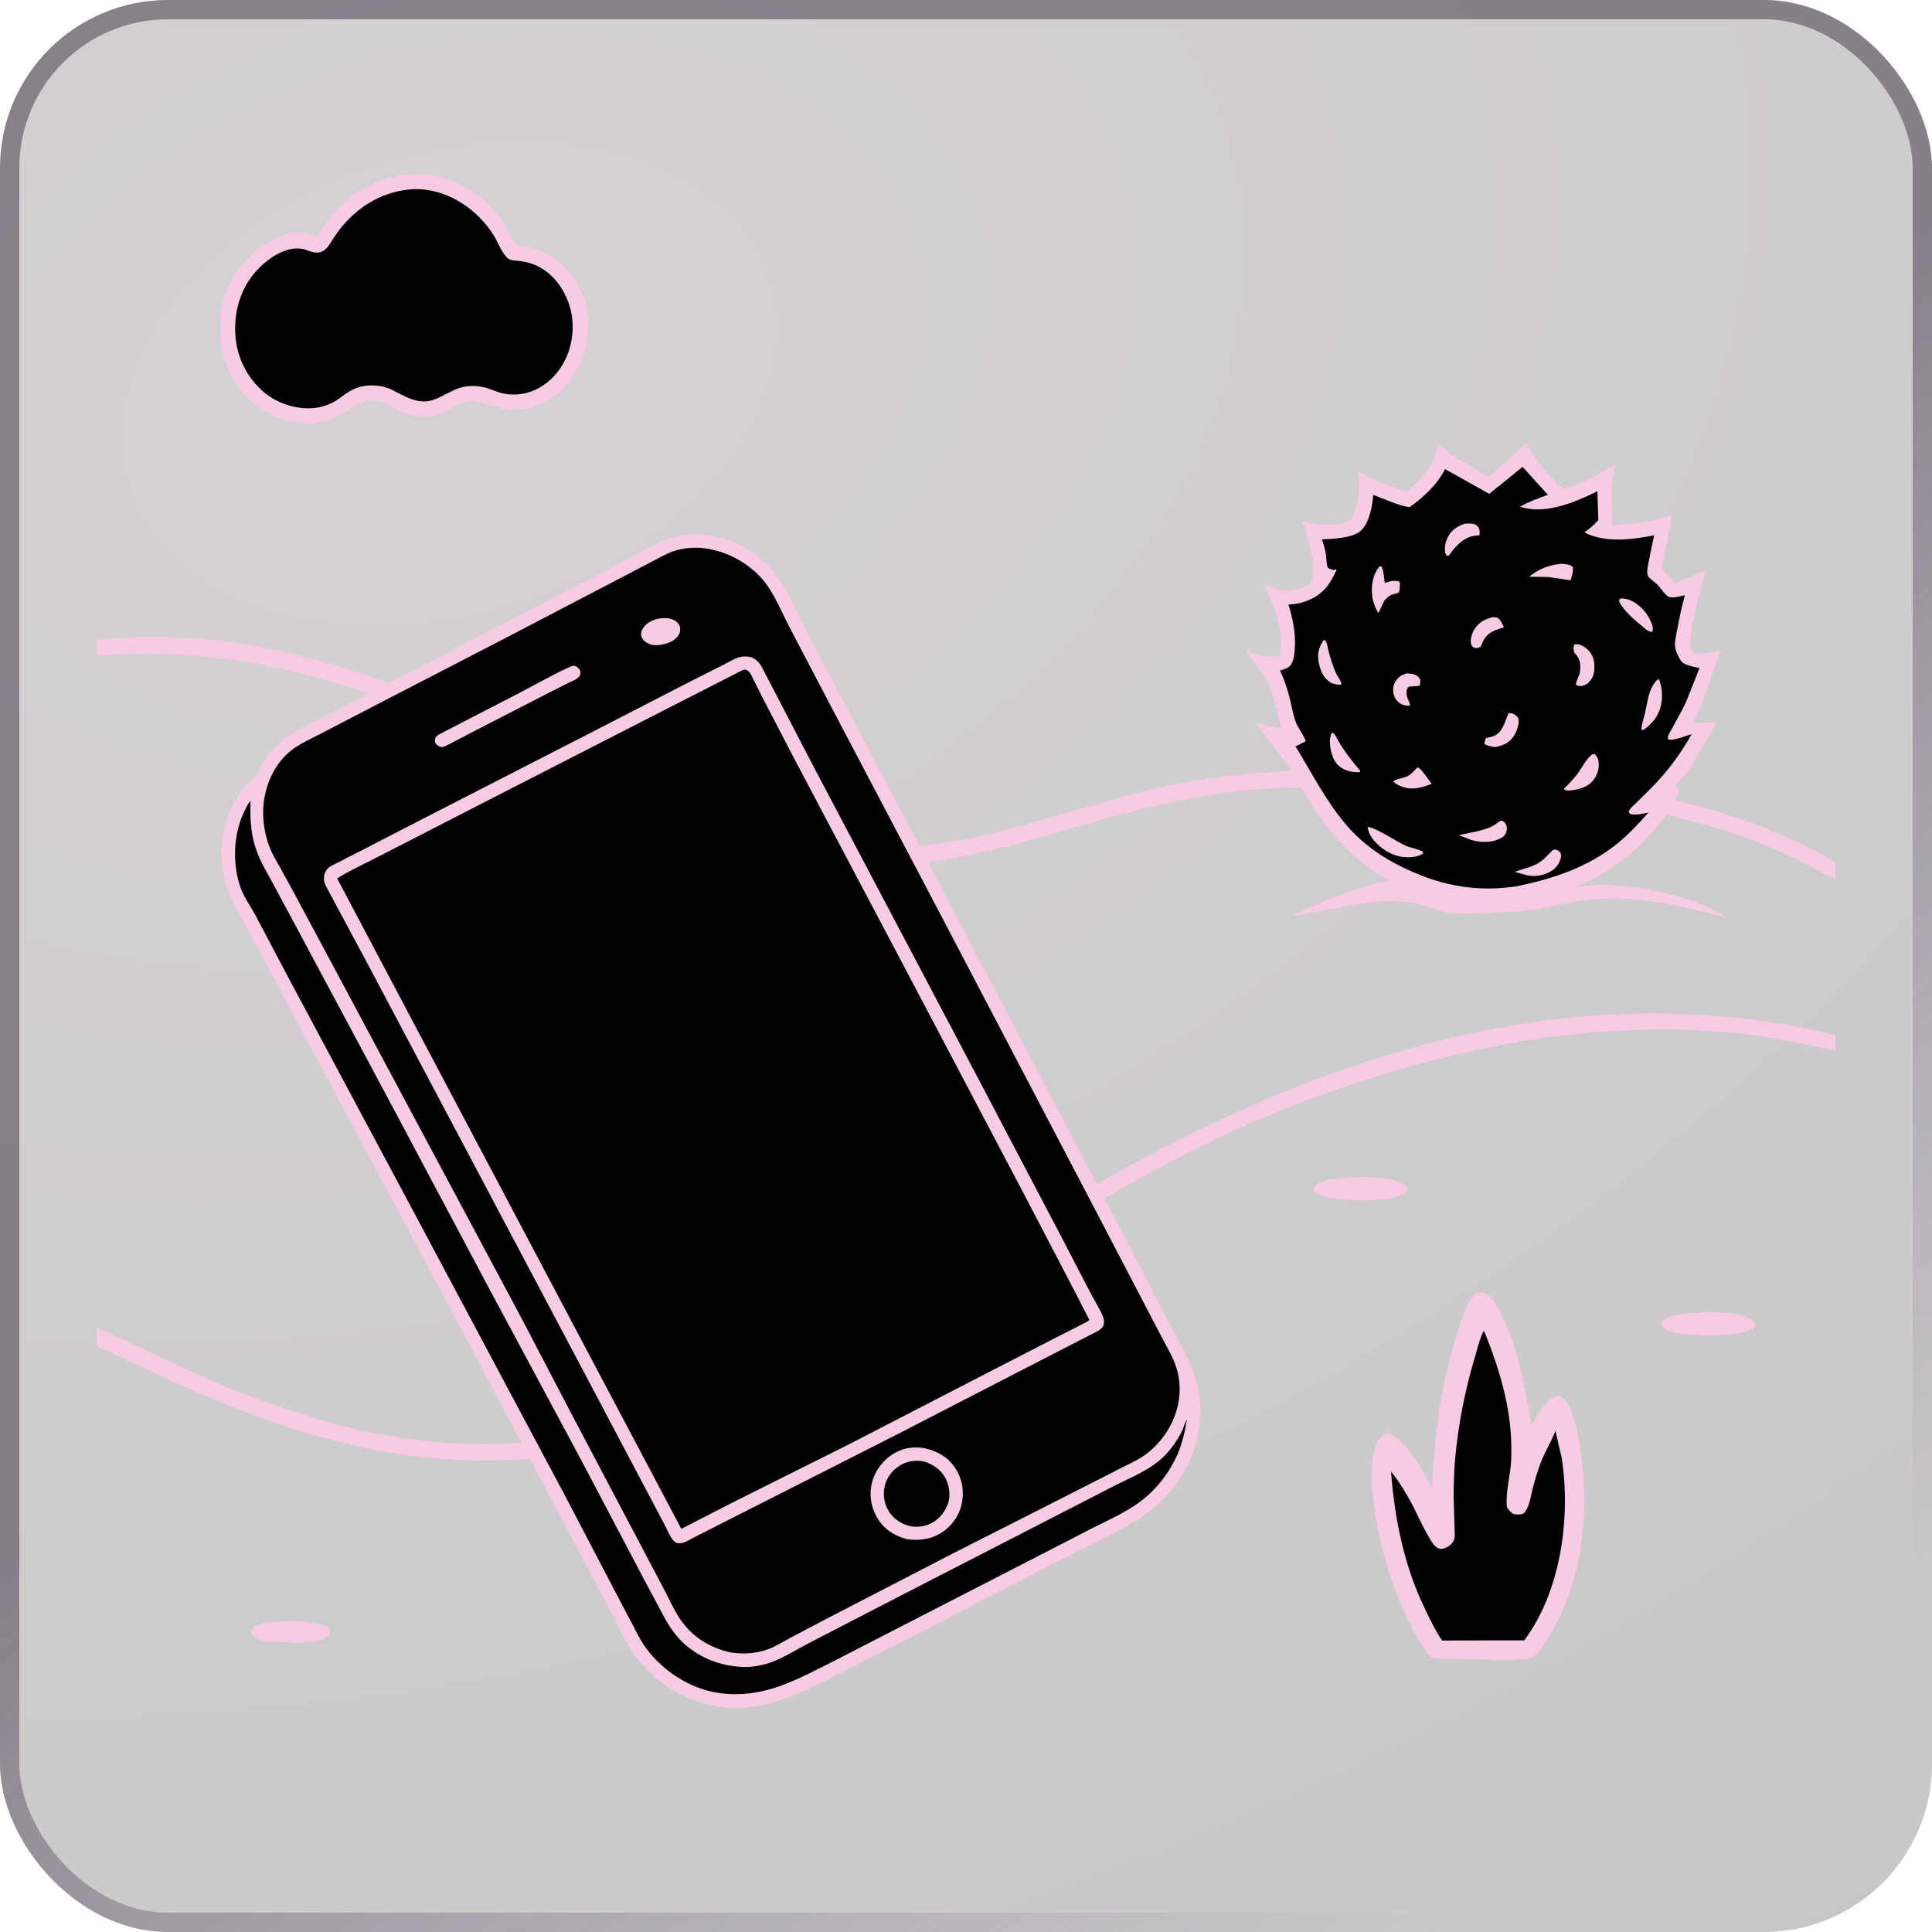 <svg width="100" height="100" viewBox="0 0 100 100" fill="none" xmlns="http://www.w3.org/2000/svg">
<g filter="url(#filter0_b_695_9002)">
<rect width="100" height="100" rx="8.696" fill="url(#paint0_radial_695_9002)" fill-opacity="0.24"/>
<rect x="0.5" y="0.5" width="99" height="99" rx="8.196" stroke="url(#paint1_linear_695_9002)" stroke-opacity="0.5"/>
<path d="M14.796 83.921C15.402 83.9 16.083 83.93 16.669 84.09C16.847 84.139 16.985 84.198 17.078 84.364C17.085 84.499 17.096 84.538 17.009 84.651C16.751 84.99 15.794 85.009 15.413 85.032L13.885 84.965C13.543 84.917 13.223 84.874 13.001 84.584C13 84.434 12.985 84.363 13.098 84.246C13.402 83.933 14.365 83.944 14.796 83.921Z" fill="#F7CBE4"/>
<path d="M87.964 67.941C88.439 67.885 88.963 67.93 89.438 67.974C89.89 68.016 90.54 68.099 90.841 68.462C90.857 68.585 90.876 68.623 90.785 68.723C90.714 68.802 90.555 68.857 90.458 68.892C89.961 69.07 89.397 69.093 88.875 69.116C88.296 69.147 87.68 69.109 87.108 69.032C86.748 68.984 86.232 68.923 86 68.617C86.003 68.528 85.987 68.489 86.044 68.415C86.347 68.018 87.503 67.978 87.964 67.941Z" fill="#F7CBE4"/>
<path d="M69.964 60.941C70.439 60.886 70.963 60.93 71.438 60.974C71.89 61.016 72.54 61.099 72.841 61.462C72.857 61.585 72.876 61.623 72.785 61.723C72.714 61.803 72.555 61.857 72.458 61.892C71.961 62.07 71.397 62.093 70.875 62.116C70.296 62.147 69.68 62.109 69.108 62.032C68.748 61.984 68.232 61.923 68 61.617C68.003 61.528 67.987 61.489 68.044 61.414C68.347 61.018 69.503 60.978 69.964 60.941Z" fill="#F7CBE4"/>
<path d="M76.4 66.958L76.443 66.944C76.617 66.9 76.845 66.895 76.997 67.004C77.269 67.198 77.473 67.605 77.631 67.901C78.608 69.735 78.882 71.723 79.267 73.738C79.338 73.703 79.417 73.52 79.462 73.444C79.706 73.031 80.036 72.412 80.533 72.293C80.685 72.257 80.795 72.288 80.92 72.382C81.626 72.915 81.921 75.736 81.97 76.598C82.124 79.283 81.705 82.029 80.363 84.383C80.135 84.781 79.891 85.231 79.579 85.569C79.503 85.652 79.365 85.79 79.267 85.833C78.906 85.992 75.965 85.871 75.303 85.865C74.932 85.866 74.276 85.947 73.98 85.68C73.725 85.449 73.505 85.008 73.334 84.71C72.036 82.44 71.245 79.623 71.028 77.016C70.969 76.314 70.958 74.899 71.475 74.368C71.633 74.206 71.756 74.228 71.961 74.227C72.88 74.694 73.646 76.107 74.104 77.004C74.251 75.047 74.378 73.138 74.834 71.219C75.033 70.383 75.719 67.381 76.4 66.958Z" fill="#F7CBE4"/>
<path d="M76.777 68.915L76.843 68.948C77.709 71.119 78.331 73.247 78.216 75.612C78.177 76.407 77.918 77.209 77.997 78.006C78.105 78.184 78.169 78.256 78.346 78.366C78.551 78.398 78.671 78.414 78.865 78.336C79.164 78.017 79.214 77.512 79.32 77.102C79.441 76.632 79.573 76.16 79.748 75.707C79.96 75.154 80.277 74.656 80.49 74.108L80.509 74.056L80.838 75.479C81.304 78.565 80.796 82.35 78.895 84.906L76.862 84.907L74.647 84.915C74.3 84.418 74.044 83.874 73.78 83.331C72.684 81.078 72.188 78.653 72 76.171C72.403 76.653 72.73 77.214 73.036 77.761C73.276 78.192 74.022 79.902 74.366 80.097C74.525 80.188 74.621 80.191 74.793 80.129C74.887 80.096 74.987 80.032 75.063 79.968C75.117 79.922 75.164 79.867 75.204 79.808C75.334 79.615 75.296 79.39 75.29 79.17L75.24 77.498C75.241 76.813 75.259 76.11 75.324 75.428C75.489 73.692 75.831 71.955 76.327 70.285C76.463 69.83 76.573 69.344 76.777 68.915Z" fill="black"/>
<path d="M20.984 9.028C23.092 8.813 24.977 9.863 26.12 11.616L26.601 12.419C26.633 12.474 26.706 12.648 26.746 12.676C26.836 12.736 27.104 12.754 27.215 12.774C27.506 12.826 27.784 12.888 28.054 13.011C29.037 13.459 29.812 14.36 30.18 15.366C30.596 16.502 30.513 17.832 29.99 18.919C29.279 20.396 27.723 21.463 26.041 21.162C25.456 21.058 24.911 20.715 24.302 20.763C23.705 20.81 23.19 21.289 22.624 21.478C21.867 21.731 21.125 21.501 20.447 21.156C20.215 21.023 19.953 20.859 19.693 20.794L19.642 20.782L19.534 20.758C18.887 20.647 18.483 20.933 17.977 21.275C17.098 21.867 16.102 22.041 15.061 21.828C13.886 21.588 12.843 20.831 12.197 19.828C11.448 18.665 11.21 17.148 11.507 15.804C11.816 14.408 12.636 13.302 13.843 12.551C14.287 12.275 14.943 12.007 15.471 12.033C15.785 12.047 16.12 12.152 16.426 12.224L17.146 11.201C18.107 9.965 19.445 9.226 20.984 9.028Z" fill="#F7CBE4"/>
<path d="M21.338 9.792C23.05 9.71 24.666 10.761 25.554 12.18C25.766 12.519 25.99 13.146 26.306 13.387C26.454 13.501 26.794 13.487 26.977 13.518C27.239 13.562 27.5 13.625 27.742 13.735C28.555 14.102 29.127 14.839 29.425 15.666C29.763 16.603 29.699 17.69 29.27 18.589C28.676 19.834 27.416 20.659 26.016 20.36C25.741 20.301 25.477 20.171 25.209 20.087C24.911 19.994 24.553 19.961 24.242 19.988C23.521 20.051 23.061 20.485 22.415 20.702C21.621 20.968 20.899 20.478 20.217 20.141C19.553 19.868 18.766 19.872 18.134 20.231C17.867 20.383 17.637 20.587 17.375 20.746C17.04 20.951 16.648 21.081 16.258 21.119C15.353 21.208 14.37 20.893 13.673 20.31C12.802 19.581 12.268 18.514 12.185 17.381C12.099 16.187 12.423 14.984 13.224 14.072C13.774 13.447 14.731 12.738 15.614 12.877C15.885 12.92 16.175 13.096 16.446 13.073C16.875 13.037 17.041 12.668 17.252 12.347C17.404 12.116 17.557 11.893 17.737 11.683C18.678 10.583 19.886 9.902 21.338 9.792Z" fill="black"/>
<path d="M5 33.126C11.002 32.44 17.014 33.983 22.514 36.292L29.811 39.681C33.741 41.543 37.774 43.344 42.142 43.832C45.704 44.23 49.111 43.761 52.551 42.825L59.009 40.988C61.606 40.349 64.208 40.021 66.876 39.894L64.942 37.367L65.012 37.394C65.444 37.559 65.904 37.62 66.355 37.715C66.111 37.07 66.033 36.39 65.8 35.754C65.527 35.007 64.947 34.378 64.514 33.719C65.102 33.913 65.592 34.004 66.211 34.022C66.513 32.662 65.933 31.482 65.456 30.249C65.673 30.351 65.87 30.441 66.106 30.492L66.165 30.506C66.662 30.613 67.341 30.517 67.771 30.24C67.894 30.16 67.913 30.028 67.931 29.892C68.065 28.897 67.712 27.902 67.404 26.977C68.041 27.127 68.872 27.262 69.513 27.072C69.668 27.026 69.82 26.994 69.96 26.909C70.351 26.044 70.413 25.318 70.283 24.383C71.046 24.806 71.986 25.251 72.843 25.434C73.389 24.919 73.987 24.395 74.255 23.674C74.344 23.432 74.369 23.195 74.421 22.946C74.653 23.143 74.883 23.362 75.132 23.536C75.505 23.797 75.917 24.011 76.305 24.249C76.528 24.386 76.796 24.598 77.044 24.674C77.74 24.122 78.374 23.567 78.979 22.915C79.498 23.855 80.133 24.576 80.895 25.321C81.043 25.34 81.258 25.216 81.398 25.161C81.828 24.992 82.25 24.817 82.653 24.59C82.96 24.416 83.291 24.153 83.617 24.035C83.553 24.328 83.481 24.628 83.454 24.926C83.387 25.674 83.469 26.442 83.432 27.195C84.537 27.153 85.484 26.964 86.545 26.673L86.165 28.656C86.132 28.823 86.006 29.189 86.026 29.348C86.031 29.385 86.124 29.508 86.144 29.54C86.295 29.776 86.504 29.983 86.697 30.185L87.705 29.778C87.882 29.703 88.085 29.598 88.274 29.568C88.089 30.213 87.273 33.229 87.523 33.608C87.592 33.714 87.696 33.801 87.824 33.818C88.196 33.867 88.698 33.749 89.059 33.657C88.589 34.933 88.248 36.206 87.639 37.433L88.827 37.371C88.38 38.197 87.951 39.041 87.42 39.817C87.212 40.122 86.951 40.383 86.743 40.681L86.902 40.879C86.862 41.081 86.764 41.232 86.66 41.406C89.595 42.116 92.387 43.083 95 44.618V45.51C94.366 45.225 93.763 44.855 93.136 44.55C91.653 43.829 90.136 43.23 88.55 42.776L86.73 42.288C86.63 42.263 86.378 42.172 86.283 42.182C86.226 42.189 85.412 43.206 85.295 43.328C84.47 44.193 83.56 44.902 82.501 45.46C82.206 45.615 81.889 45.724 81.598 45.886L82.243 45.833C83.546 45.741 84.855 45.916 86.123 46.21C86.929 46.397 87.711 46.622 88.457 46.985C88.744 47.125 89.091 47.282 89.333 47.491C86.948 46.851 84.419 46.257 81.929 46.605L79.651 47.033C78.711 47.188 77.752 47.229 76.802 47.252C76.196 47.266 75.412 47.352 74.82 47.222C74.527 47.157 74.236 47.023 73.948 46.934C73.451 46.779 72.956 46.676 72.436 46.648C70.537 46.544 68.736 47.172 66.877 47.413C67.228 47.212 67.615 47.058 67.983 46.889C69.224 46.32 70.539 45.827 71.891 45.612C71.831 45.5 71.415 45.306 71.289 45.22C70.895 44.951 70.498 44.656 70.139 44.342C68.995 43.34 68.093 42.089 67.357 40.769C63.477 40.725 59.711 41.648 56.009 42.709C53.893 43.315 51.8 43.961 49.632 44.367C46.682 44.919 43.699 45.011 40.737 44.485C39.039 44.183 37.371 43.743 35.745 43.167C33.618 42.413 31.578 41.445 29.538 40.487L22.859 37.366C17.195 34.928 11.213 33.355 5 33.96V33.126Z" fill="#F7CBE4"/>
<path d="M78.808 24.165L80.117 25.61C79.621 25.801 79.128 25.963 78.667 26.231L78.893 26.288C80.13 26.594 81.585 25.965 82.68 25.428L82.73 26.921C82.513 27.172 82.275 27.36 82.01 27.558C83.079 28.116 84.478 27.933 85.614 27.709L85.333 29.087C85.302 29.268 85.24 29.498 85.268 29.68C85.273 29.711 85.289 29.803 85.309 29.83C85.421 29.984 85.665 30.139 85.806 30.281C85.948 30.425 86.189 30.798 86.356 30.881C86.567 30.985 86.982 30.858 87.203 30.812L86.987 31.699L86.782 32.739C86.741 32.965 86.677 33.222 86.701 33.452C86.731 33.73 86.857 33.966 87.003 34.198C87.152 34.435 87.706 34.518 87.968 34.578L87.277 36.315C87.015 36.891 86.688 37.413 86.401 37.971C86.346 38.079 86.305 38.146 86.34 38.267C86.595 38.368 87.283 38.078 87.559 37.998C86.961 39.07 86.289 39.965 85.421 40.834L84.644 41.604C84.523 41.724 84.347 41.852 84.303 42.021L84.364 42.126C84.658 42.214 85.026 42.111 85.323 42.059C84.819 42.621 84.299 43.191 83.709 43.666C82.179 44.897 80.391 45.485 78.498 45.877C77.255 46.058 76.113 46.024 74.887 45.734C74.107 45.55 73.353 45.25 72.631 44.906C71.527 44.381 70.544 43.68 69.735 42.757C68.671 41.543 67.901 40.005 67.056 38.633L67.577 38.372C67.592 38.243 67.185 37.648 67.107 37.467C66.941 37.078 66.875 36.633 66.776 36.224C66.647 35.689 66.483 35.202 66.254 34.701L66.33 34.682C66.545 34.624 66.756 34.545 66.861 34.335C66.98 34.097 67.004 33.798 67.02 33.537C67.067 32.752 66.916 32.033 66.691 31.288C66.973 31.282 67.292 31.229 67.558 31.133C68.414 30.825 68.813 30.315 69.171 29.52C69.16 29.501 69.157 29.471 69.137 29.463C69.126 29.458 69.051 29.503 69.027 29.504C68.99 29.507 68.843 29.451 68.808 29.432C68.802 29.429 68.728 29.384 68.72 29.365C68.65 29.207 68.656 28.833 68.622 28.645C68.577 28.399 68.499 28.156 68.428 27.917C68.972 27.892 70.003 27.861 70.435 27.472C70.876 27.075 71.043 26.17 71.077 25.613C71.676 25.837 72.321 26.147 72.949 26.255C73.667 25.761 74.407 25.067 74.796 24.28L77.083 25.563L78.808 24.165Z" fill="black"/>
<path d="M73.346 39.736L73.398 39.724C73.626 39.847 73.929 40.356 74.101 40.57C73.677 40.74 73.347 40.838 72.888 40.804C72.595 40.739 72.342 40.668 72.117 40.455C72.215 40.32 72.661 40.272 72.829 40.188C73.019 40.094 73.162 39.946 73.3 39.789L73.346 39.736Z" fill="#F7CBE4"/>
<path d="M80.774 29.183C81.005 29.194 81.23 29.188 81.41 29.349C81.442 29.59 81.359 29.809 81.294 30.038L80.158 29.867L79.148 29.85C79.662 29.447 80.123 29.262 80.774 29.183Z" fill="#F7CBE4"/>
<path d="M83.84 30.99C84.001 30.955 84.239 31.005 84.389 31.07C84.882 31.284 85.281 31.74 85.474 32.238C85.536 32.398 85.588 32.537 85.518 32.704C85.471 32.703 85.448 32.705 85.4 32.689C85.255 32.643 85.118 32.512 85.003 32.417C84.592 32.078 84.063 31.63 83.817 31.158C83.786 31.098 83.821 31.052 83.84 30.99Z" fill="#F7CBE4"/>
<path d="M68.503 33.144L68.582 33.135C68.695 33.25 68.722 33.536 68.763 33.693C68.863 34.071 68.979 34.454 69.135 34.812C69.21 34.983 69.429 35.254 69.439 35.421L69.316 35.439C69.172 35.421 69.007 35.41 68.88 35.335C68.518 35.122 68.341 34.715 68.264 34.321C68.173 33.861 68.246 33.533 68.503 33.144Z" fill="#F7CBE4"/>
<path d="M68.932 37.934L68.962 37.934C69.102 37.964 69.201 38.233 69.272 38.352C69.603 38.914 69.985 39.409 70.412 39.898L70.368 39.972C70.09 39.975 69.807 39.937 69.555 39.813C69.235 39.657 69.058 39.399 68.946 39.066C68.839 38.747 68.77 38.246 68.932 37.934Z" fill="#F7CBE4"/>
<path d="M72.847 34.849L73.138 34.892C73.318 34.937 73.411 35.013 73.509 35.166C73.51 35.291 73.534 35.392 73.466 35.5L72.917 35.543C72.718 35.741 72.803 36.026 72.905 36.267C72.945 36.361 73.002 36.425 72.971 36.528C72.819 36.524 72.667 36.521 72.531 36.444C72.36 36.346 72.204 36.169 72.149 35.979C72.08 35.742 72.098 35.489 72.228 35.276C72.383 35.021 72.565 34.92 72.847 34.849Z" fill="#F7CBE4"/>
<path d="M77.286 31.94C77.363 31.943 77.435 31.958 77.51 31.972C77.69 32.112 77.752 32.266 77.844 32.466L77.36 32.634C76.945 32.83 76.801 33.041 76.654 33.456C76.534 33.54 76.486 33.543 76.346 33.541C76.236 33.482 76.186 33.47 76.147 33.342C76.074 33.102 76.196 32.755 76.326 32.554C76.559 32.192 76.879 32.035 77.286 31.94Z" fill="#F7CBE4"/>
<path d="M77.615 42.504L77.753 42.473C77.826 42.524 77.888 42.565 77.936 42.644C78.001 42.753 78.005 42.879 77.982 43C77.952 43.161 77.871 43.273 77.731 43.355C77.252 43.638 76.661 43.621 76.146 43.476L75.512 43.227C76.18 43.066 77.1 42.99 77.615 42.504Z" fill="#F7CBE4"/>
<path d="M80.369 43.999C80.407 43.988 80.458 43.972 80.497 43.975C80.629 43.983 80.678 44.045 80.765 44.13C80.798 44.225 80.812 44.288 80.792 44.389C80.74 44.645 80.55 44.93 80.326 45.066C79.935 45.303 79.483 45.406 79.036 45.301L78.391 45.126C78.83 44.969 79.344 44.874 79.73 44.605C79.963 44.442 80.169 44.201 80.369 43.999Z" fill="#F7CBE4"/>
<path d="M75.813 27.108C75.998 27.097 76.266 27.067 76.425 27.189C76.547 27.282 76.578 27.392 76.588 27.537C76.59 27.563 76.59 27.688 76.573 27.701C76.558 27.712 76.375 27.723 76.349 27.726C75.853 27.794 75.554 28.078 75.235 28.435L74.982 28.769L74.894 28.765L74.802 28.624C74.764 28.328 74.807 28.059 74.945 27.792C75.132 27.432 75.44 27.234 75.813 27.108Z" fill="#F7CBE4"/>
<path d="M78.082 36.923C78.189 36.895 78.295 36.922 78.389 36.979C78.497 37.045 78.585 37.123 78.603 37.253C78.638 37.512 78.486 37.897 78.345 38.108C78.099 38.477 77.795 38.585 77.383 38.669C77.215 38.636 76.972 38.611 76.836 38.505C76.844 38.38 76.865 38.309 76.916 38.198C77.047 38.172 77.187 38.148 77.311 38.099C77.795 37.906 77.883 37.34 78.082 36.923Z" fill="#F7CBE4"/>
<path d="M85.802 35.165L85.876 35.173C86.04 35.602 86.06 36.041 85.976 36.49C85.882 36.989 85.535 37.444 85.134 37.735C85.045 37.778 85.052 37.798 84.953 37.766C84.981 37.461 85.085 37.164 85.154 36.866C85.292 36.27 85.332 35.605 85.802 35.165Z" fill="#F7CBE4"/>
<path d="M81.483 33.364L81.607 33.345C81.805 33.338 82.041 33.491 82.178 33.623C82.446 33.883 82.528 34.171 82.526 34.536C82.525 34.914 82.436 35.119 82.17 35.386C82.094 35.425 82.009 35.473 81.926 35.492C81.785 35.524 81.684 35.518 81.569 35.439C81.588 35.174 81.771 34.969 81.787 34.712C81.815 34.264 81.773 34.101 81.481 33.766C81.45 33.595 81.419 33.528 81.483 33.364Z" fill="#F7CBE4"/>
<path d="M82.44 39.033L82.548 39.026C82.637 39.132 82.715 39.244 82.736 39.384C82.79 39.743 82.703 40.071 82.487 40.361C82.191 40.758 81.692 40.865 81.231 40.921C81.107 40.909 81.032 40.93 80.945 40.834C81.186 40.597 81.414 40.355 81.623 40.088C81.871 39.774 82.104 39.244 82.44 39.033Z" fill="#F7CBE4"/>
<path d="M70.789 42.812C71.101 42.77 72.355 43.599 72.747 43.771C73.034 43.897 73.381 43.929 73.646 44.087L73.652 44.174L73.533 44.251C73.404 44.305 73.255 44.341 73.115 44.359C72.549 44.43 71.967 44.242 71.522 43.888C71.173 43.612 70.846 43.268 70.789 42.812Z" fill="#F7CBE4"/>
<path d="M71.405 29.321L71.485 29.301C71.619 29.456 71.639 29.957 71.676 30.175C71.95 30.083 72.126 30.028 72.411 30.093L72.462 30.178C72.457 30.279 72.463 30.614 72.383 30.679C72.348 30.707 72.176 30.738 72.125 30.753C71.93 30.814 71.832 30.899 71.696 31.045L71.65 31.094L71.344 31.739C71.167 31.424 71.048 31.13 71.018 30.764C70.975 30.25 71.062 29.724 71.405 29.321Z" fill="#F7CBE4"/>
<path d="M5 68.704L10.694 71.358C12.896 72.304 15.15 73.119 17.466 73.738C21.89 74.92 26.387 75.066 30.875 74.175C33.879 73.578 36.787 72.606 39.571 71.332C42.016 70.213 44.353 68.85 46.653 67.46L56.555 61.413C65.987 55.971 76.663 51.925 87.716 52.513C90.198 52.645 92.595 52.954 95 53.6V54.375C93.188 54.004 91.396 53.606 89.55 53.44C83.156 52.866 76.844 53.919 70.764 55.869C68.76 56.511 66.781 57.228 64.853 58.075C61.849 59.393 58.936 60.968 56.109 62.629C50.647 65.837 45.427 69.595 39.644 72.22C37.188 73.335 34.556 74.219 31.927 74.809C28.465 75.586 25.073 75.803 21.547 75.378C16.994 74.829 12.665 73.21 8.515 71.32L5 69.651V68.704Z" fill="#F7CBE4"/>
<path d="M36.718 27.697L36.038 27.646C35.483 27.651 34.88 27.746 34.367 27.963C34.083 28.084 33.808 28.258 33.532 28.4L31.491 29.454L23.271 33.734L17.229 36.864L15.782 37.618C15.478 37.777 15.16 37.928 14.877 38.123C14.372 38.473 13.911 38.971 13.599 39.502C13.496 39.677 13.43 39.891 13.312 40.052C13.184 40.228 12.992 40.379 12.838 40.533C11.963 41.413 11.451 42.892 11.465 44.126C11.474 44.92 11.629 45.759 11.956 46.485C12.231 47.097 12.607 47.679 12.916 48.277L16.139 54.323L23.588 68.258L29.88 80.137L31.576 83.354C31.952 84.079 32.301 84.85 32.761 85.527C33.739 86.966 35.233 87.962 36.938 88.294L36.964 88.299C38.129 88.526 39.319 88.372 40.437 87.996C41.316 87.7 42.14 87.281 42.964 86.863L44.953 85.854L48.492 84.056L50.029 83.249L55.471 80.451L57.494 79.411C58.015 79.143 58.559 78.881 59.044 78.552C60.566 77.519 61.671 76.012 62.019 74.186C62.249 72.981 62.118 71.854 61.663 70.718C61.504 70.319 61.295 69.945 61.095 69.567L60.325 68.1L57.862 63.359L49.922 48.226L43.39 35.794L41.436 32.054C41.074 31.36 40.757 30.614 40.314 29.968C39.451 28.708 38.206 27.973 36.718 27.697Z" fill="#F7CBE4"/>
<path d="M12.966 41.447C12.823 41.614 12.714 41.855 12.62 42.053C12.063 43.237 12.019 44.795 12.48 46.02C12.654 46.48 12.985 46.931 13.22 47.369L14.916 50.58L21.307 62.531L29.283 77.486L31.964 82.616L32.732 84.073C32.912 84.419 33.082 84.773 33.296 85.099C33.893 86.007 34.813 86.763 35.8 87.213C37.309 87.899 38.976 87.797 40.498 87.224C41.423 86.876 42.317 86.402 43.197 85.957L46.679 84.166L53.85 80.482L56.533 79.099C57.363 78.682 58.242 78.295 58.991 77.742C59.877 77.087 60.511 76.244 60.964 75.249C61.193 74.675 61.338 74.093 61.431 73.484C61.334 73.611 61.278 73.86 61.205 74.015C60.965 74.525 60.609 75.032 60.202 75.423C59.506 76.091 58.553 76.464 57.699 76.893L55.962 77.788L46.801 82.497L41.971 84.993C41.361 85.307 40.773 85.682 40.141 85.951C39.627 86.169 39.047 86.295 38.487 86.281C37.26 86.251 36.035 85.757 35.186 84.855C34.709 84.347 34.418 83.79 34.099 83.179L33.4 81.871L30.1 75.605L25.259 66.584L20.379 57.407L15.532 48.345L14.03 45.551C13.83 45.172 13.598 44.795 13.427 44.402C12.989 43.396 12.932 42.529 12.966 41.447Z" fill="black"/>
<path d="M36.779 28.433L36.767 28.428C36.153 28.295 35.404 28.33 34.809 28.547C34.475 28.669 34.152 28.854 33.837 29.02L32.324 29.811L26.101 33.057L19.401 36.521L16.662 37.944C16.233 38.17 15.771 38.378 15.362 38.636C14.483 39.191 13.935 40.123 13.72 41.124C13.518 42.062 13.636 43.084 14.001 43.967C14.137 44.295 14.33 44.603 14.504 44.913L15.206 46.194L17.688 50.827L26.971 68.189L29.549 73.124L32.543 78.798L34.347 82.217C34.615 82.72 34.849 83.264 35.16 83.741C35.796 84.713 36.739 85.308 37.864 85.536C38.488 85.633 39.199 85.581 39.792 85.351C40.167 85.206 40.536 84.975 40.89 84.784L42.642 83.859L49.295 80.42L56.134 76.95L58.154 75.918C58.463 75.759 58.796 75.617 59.087 75.428C60.051 74.8 60.754 73.789 60.983 72.658C61.139 71.887 61.059 71.141 60.751 70.418C60.594 70.049 60.385 69.699 60.199 69.344L59.281 67.585L56.542 62.337L48.533 47.054L43.084 36.7L40.847 32.43C40.497 31.762 40.194 31.016 39.775 30.392C39.1 29.386 37.959 28.664 36.779 28.433Z" fill="black"/>
<path d="M34.63 32.007C34.355 31.979 34.103 31.988 33.842 32.09C33.55 32.204 33.321 32.376 33.204 32.675C33.156 32.796 33.177 32.915 33.236 33.029C33.341 33.232 33.546 33.313 33.751 33.381C34.066 33.424 34.442 33.357 34.726 33.216C34.912 33.124 35.129 32.94 35.186 32.735C35.224 32.597 35.219 32.46 35.146 32.337C35.025 32.131 34.85 32.066 34.63 32.007Z" fill="#F7CBE4"/>
<path d="M29.826 34.493C29.775 34.473 29.735 34.459 29.679 34.458C29.483 34.454 27.179 35.713 26.867 35.875L24.274 37.212L22.81 37.97C22.728 38.016 22.613 38.071 22.562 38.152C22.497 38.255 22.506 38.334 22.526 38.446C22.594 38.548 22.645 38.594 22.757 38.645C22.809 38.663 22.802 38.664 22.856 38.667C22.951 38.671 23.058 38.616 23.142 38.575L24.541 37.845L28.476 35.822L29.412 35.352C29.586 35.266 29.84 35.176 29.966 35.028C30.024 34.96 30.061 34.857 30.044 34.768C30.021 34.646 29.92 34.562 29.826 34.493Z" fill="#F7CBE4"/>
<path d="M47.875 74.964C47.328 74.865 46.82 74.925 46.332 75.197C45.757 75.517 45.316 76.066 45.143 76.703C44.978 77.31 45.066 77.975 45.378 78.519C45.736 79.144 46.268 79.483 46.95 79.671C47.579 79.744 48.12 79.695 48.675 79.367C49.205 79.053 49.607 78.522 49.758 77.923C49.917 77.295 49.831 76.621 49.492 76.064C49.117 75.447 48.563 75.126 47.875 74.964Z" fill="#F7CBE4"/>
<path d="M47.857 75.655C47.474 75.566 47.076 75.606 46.721 75.775C46.318 75.967 45.986 76.331 45.841 76.755C45.684 77.218 45.725 77.713 45.957 78.143C46.19 78.573 46.576 78.837 47.036 78.978C47.384 79.06 47.74 79.035 48.073 78.901C48.531 78.718 48.878 78.328 49.052 77.873C49.207 77.469 49.154 76.965 48.971 76.579C48.743 76.098 48.348 75.825 47.857 75.655Z" fill="black"/>
<path d="M38.869 34.01C38.699 33.981 38.546 33.964 38.373 33.991C38.093 34.036 37.77 34.246 37.513 34.373L35.774 35.252L30.204 38.118L21.482 42.59L18.429 44.165L17.138 44.823C17.037 44.88 16.957 44.945 16.89 45.042C16.785 45.195 16.745 45.419 16.778 45.601C16.81 45.772 16.911 45.937 16.992 46.09L17.436 46.923L18.997 49.829L29.944 70.49L33.185 76.621L34.37 78.865C34.501 79.11 34.611 79.37 34.753 79.609C34.82 79.721 34.909 79.788 35.015 79.862C35.126 79.885 35.266 79.886 35.373 79.848C35.587 79.772 35.803 79.631 36.008 79.53L38.069 78.485L44.178 75.389L46.609 74.153L53.054 70.832L56.781 68.916C56.902 68.85 57.043 68.757 57.104 68.627C57.16 68.507 57.149 68.311 57.104 68.19C56.952 67.774 56.669 67.359 56.465 66.962L54.89 63.931L50.448 55.474L42.028 39.522L40.231 36.061L39.42 34.505C39.277 34.256 39.132 34.127 38.869 34.01Z" fill="#F7CBE4"/>
<path d="M38.593 34.658C38.494 34.644 38.398 34.705 38.312 34.748L32.068 37.939L24.197 41.971L19.582 44.341C18.874 44.708 18.124 45.039 17.449 45.465L35.265 79.133L37.875 77.792L44.063 74.695L51.234 70.994L54.581 69.272L55.934 68.582C56.069 68.51 56.283 68.426 56.387 68.319L55.33 66.269L52.808 61.436L46.571 49.602L41.191 39.422L39.459 36.091L38.867 34.908C38.797 34.782 38.724 34.713 38.593 34.658Z" fill="black"/>
</g>
<defs>
<filter id="filter0_b_695_9002" x="-72.464" y="-72.464" width="244.928" height="244.928" filterUnits="userSpaceOnUse" color-interpolation-filters="sRGB">
<feFlood flood-opacity="0" result="BackgroundImageFix"/>
<feGaussianBlur in="BackgroundImageFix" stdDeviation="36.232"/>
<feComposite in2="SourceAlpha" operator="in" result="effect1_backgroundBlur_695_9002"/>
<feBlend mode="normal" in="SourceGraphic" in2="effect1_backgroundBlur_695_9002" result="shape"/>
</filter>
<radialGradient id="paint0_radial_695_9002" cx="0" cy="0" r="1" gradientUnits="userSpaceOnUse" gradientTransform="translate(23.032 19.348) rotate(71.878) scale(134.099 185.743)">
<stop offset="0.087" stop-color="#4C3C45"/>
<stop offset="0.857" stop-color="#150E12"/>
</radialGradient>
<linearGradient id="paint1_linear_695_9002" x1="39.029" y1="5.714" x2="100.978" y2="94.47" gradientUnits="userSpaceOnUse">
<stop offset="0.365" stop-color="#3E3344"/>
<stop offset="0.902" stop-color="#54466A" stop-opacity="0"/>
</linearGradient>
</defs>
</svg>
